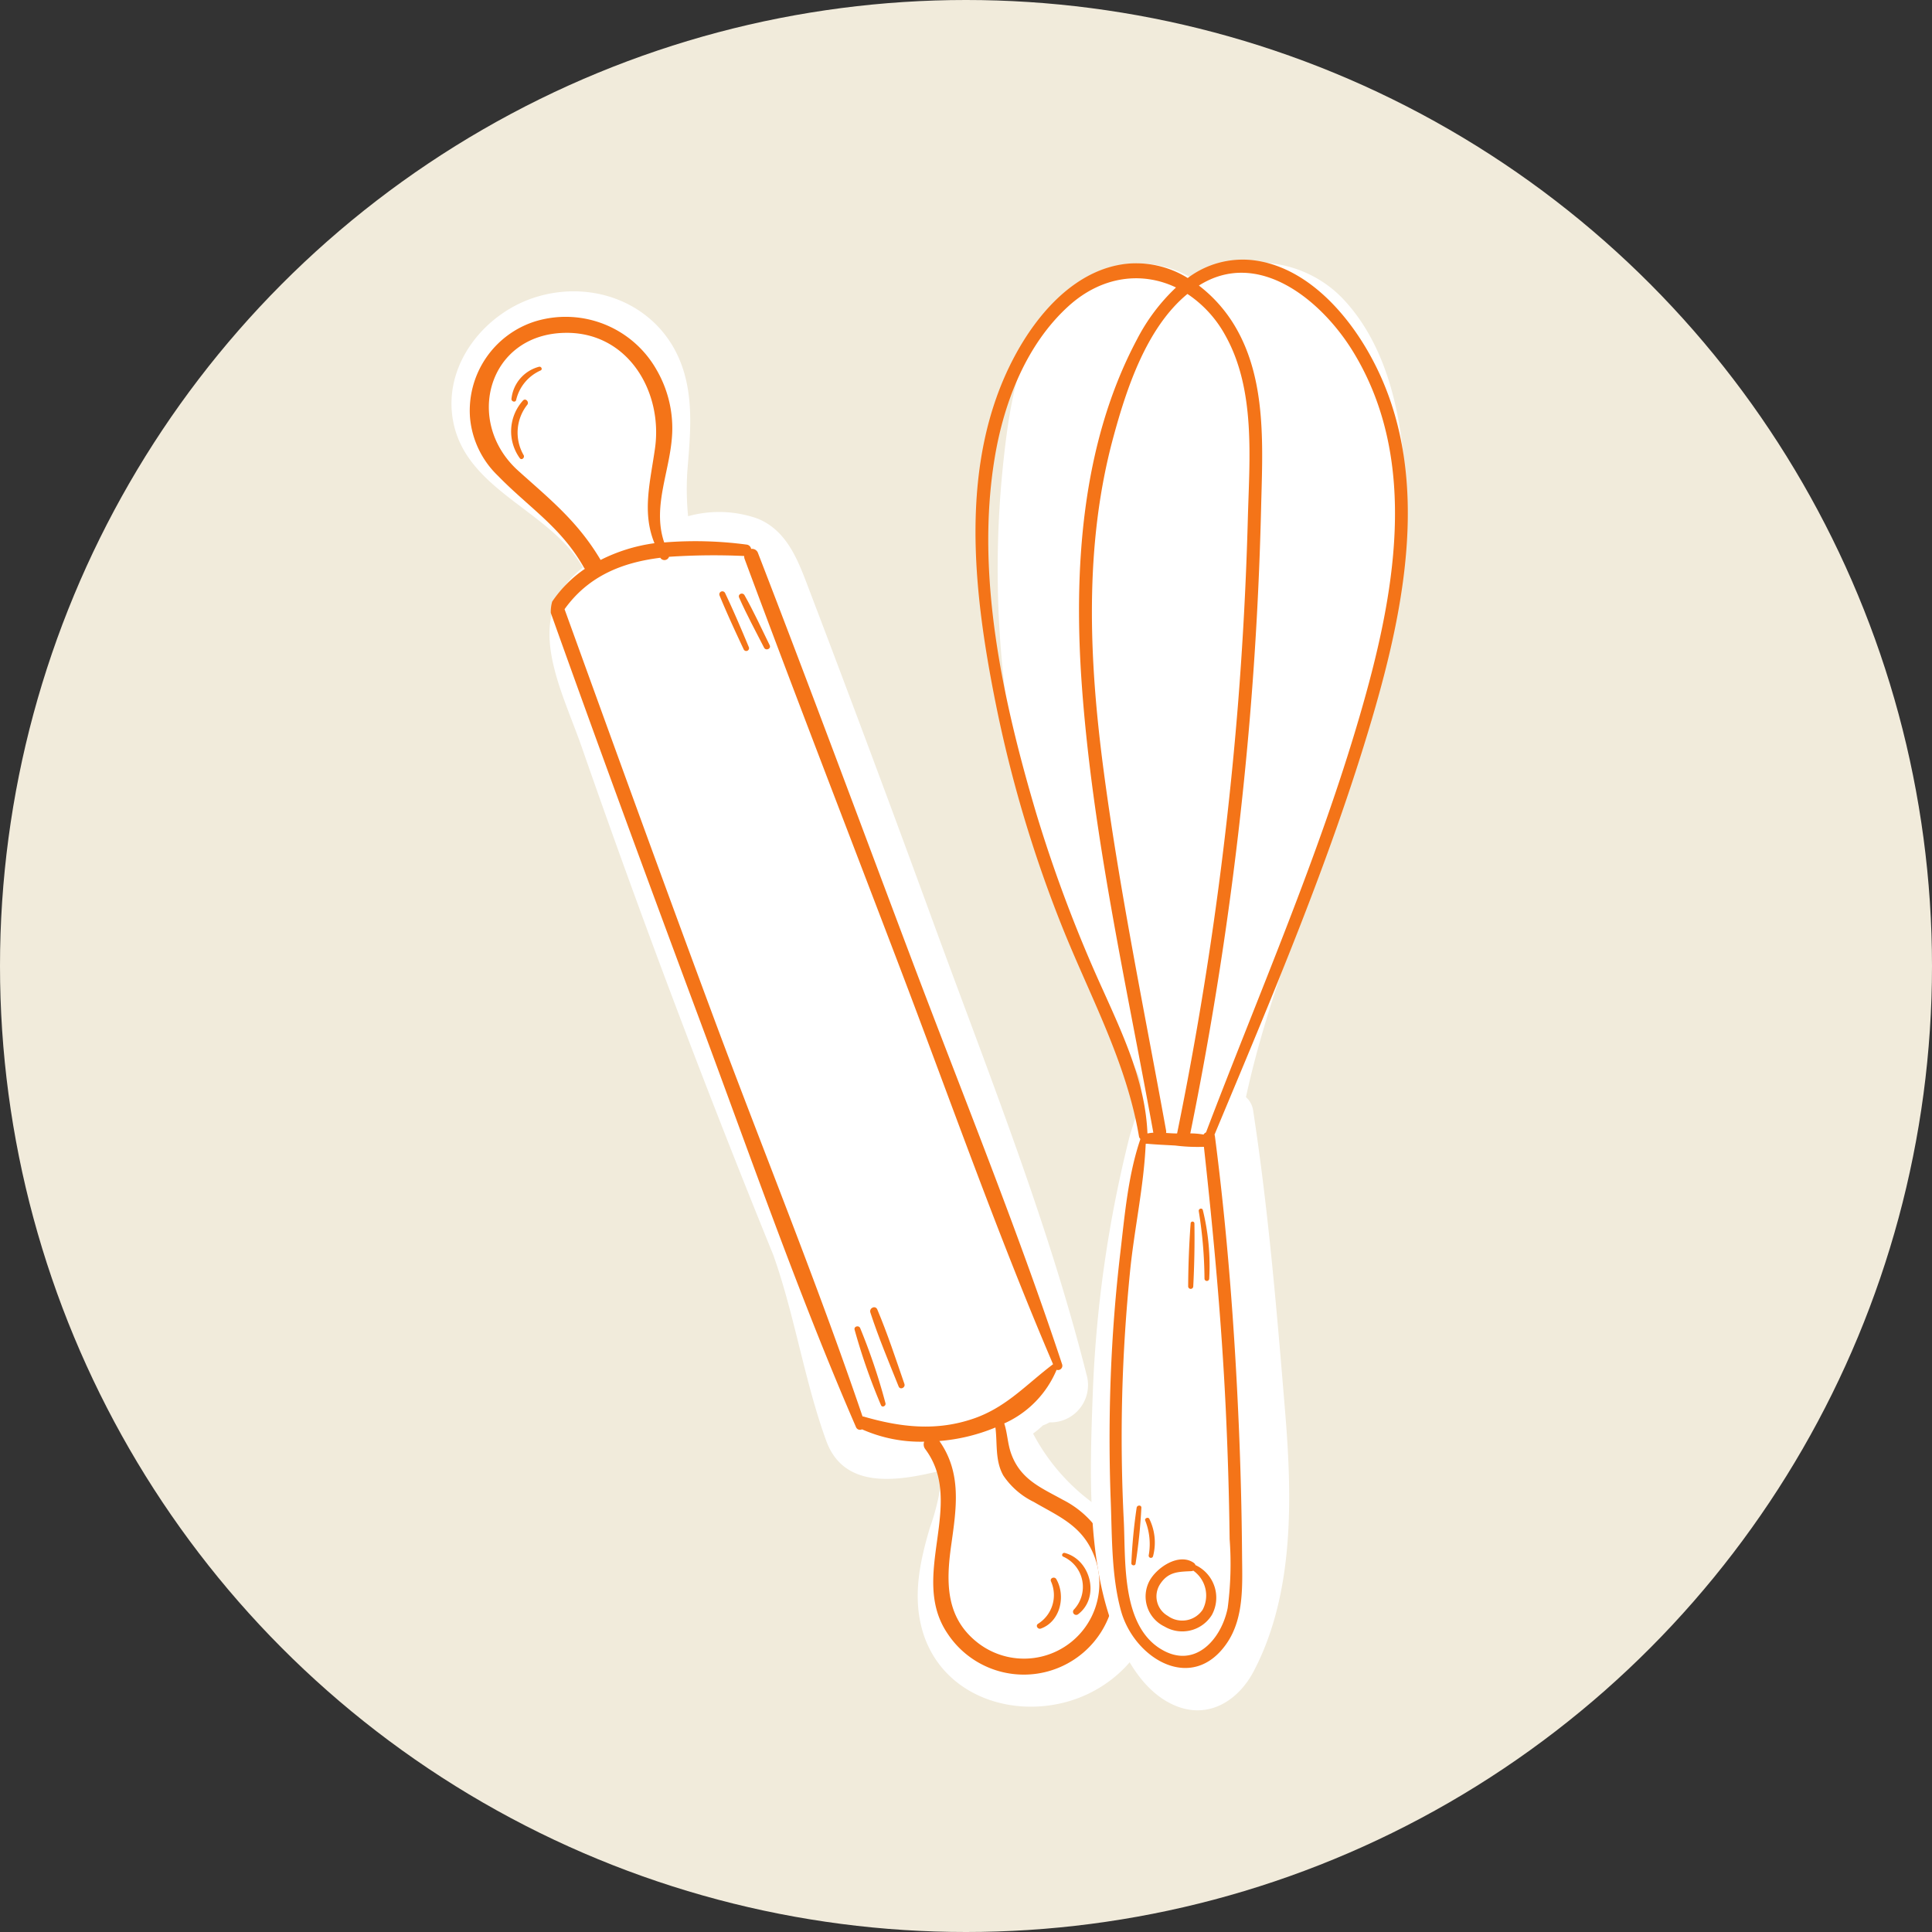 <svg xmlns="http://www.w3.org/2000/svg" width="212.598" height="212.598" viewBox="0 0 212.598 212.598"><rect x="0" y="0" width="212.598" height="212.598" fill="#333333" stroke="none"/><g id="Groupe_190" data-name="Groupe 190" transform="translate(-499.894 -165.666)"><circle id="Ellipse_14" data-name="Ellipse 14" cx="106.299" cy="106.299" r="106.299" transform="translate(499.894 165.666)" fill="#f1ebdb"></circle><g id="Groupe_124" data-name="Groupe 124"><g id="Groupe_121" data-name="Groupe 121"><path id="Trac&#xE9;_499" data-name="Trac&#xE9; 499" d="M549.757,212.016c1.448,7.663,10.7,9.8,14.275,16.1-6.835,5.388-2.467,13.022-.117,19.777q8.727,25.083,18.6,49.747,1.229,3.069,2.477,6.131c.148.443.306.882.452,1.326,2.046,6.247,3.133,12.974,5.369,19.115,2,5.506,8.095,4.4,12.7,3.265a5.824,5.824,0,0,1,.011.725,24.88,24.88,0,0,1-1.317,5.612c-1.056,3.584-1.858,7.255-.9,10.953,1.819,7.041,9.21,9.966,15.862,8.2,6.768-1.8,11.937-8.649,8.951-15.637-1.453-3.4-4.621-5.072-7.309-7.342a22.487,22.487,0,0,1-5.239-6.571,11.034,11.034,0,0,0,1.085-.9,4.292,4.292,0,0,0,.725-.333,4.109,4.109,0,0,0,4.075-5.255c-4.265-16.9-10.847-33.286-16.82-49.642q-4.492-12.3-9.1-24.561-2.3-6.129-4.633-12.248c-1.164-3.054-2.337-6.371-5.613-7.734a12.728,12.728,0,0,0-7.678-.274,30.352,30.352,0,0,1-.026-5.678c.295-3.57.583-7.261-.6-10.716-2.266-6.64-9.282-9.689-15.848-7.8C553.3,199.945,548.577,205.777,549.757,212.016Z" fill="#fff"></path><g id="Groupe_120" data-name="Groupe 120"><path id="Trac&#xE9;_500" data-name="Trac&#xE9; 500" d="M551.612,211.579a10.1,10.1,0,0,0,3.092,6.459c3.4,3.49,6.914,5.617,9.426,10.048a.961.961,0,0,0,.127.174,13.526,13.526,0,0,0-3.6,3.607,4.1,4.1,0,0,0-.154,1.236c5.356,15.02,10.869,29.986,16.434,44.931,5.551,14.91,10.81,30.052,17.143,44.652a.48.48,0,0,0,.672.264,15.879,15.879,0,0,0,6.841,1.359.847.847,0,0,0,.126.83c4.483,6.031-1.847,13.978,2.449,20.293a10.057,10.057,0,0,0,17.546-9.705,10.653,10.653,0,0,0-4.855-5.02c-2.4-1.33-4.657-2.221-5.69-5.063-.405-1.116-.408-2.239-.768-3.343a11.2,11.2,0,0,0,5.761-5.9.477.477,0,0,0,.607-.606c-4.984-15.069-11.009-29.832-16.607-44.682s-11.119-29.761-16.852-44.573a.686.686,0,0,0-.759-.469.578.578,0,0,0-.535-.482,42.483,42.483,0,0,0-9.033-.232c-1.389-4.069.785-8.082.888-12.279a12.813,12.813,0,0,0-1.7-6.669,11.5,11.5,0,0,0-13.352-5.389A10.3,10.3,0,0,0,551.612,211.579ZM610.3,328.032a8.487,8.487,0,0,0,3.351,2.906c2.608,1.524,5.122,2.51,6.464,5.5A8.292,8.292,0,0,1,607.6,346.524c-3.67-2.777-3.614-6.723-3.035-10.828s1.178-7.93-1.3-11.461a20.359,20.359,0,0,0,6.165-1.488C609.658,324.533,609.376,326.394,610.3,328.032ZM581.784,226.848a.852.852,0,0,0,.055.346c5.525,14.889,11.269,29.7,16.924,44.541,5.6,14.691,10.827,29.6,17.01,44.052-2.922,2.2-5.117,4.723-8.718,5.971-4.112,1.425-8.038.974-12.128-.212a.865.865,0,0,0-.12-.013c-5.042-14.847-11.008-29.423-16.467-44.122-5.524-14.873-10.925-29.789-16.322-44.709,2.666-3.725,6.451-5.149,10.542-5.66.013.02.023.041.037.062a.535.535,0,0,0,.917-.168A73.661,73.661,0,0,1,581.784,226.848Zm-19.7-24.556c6.885-.112,10.778,6.449,9.884,12.725-.534,3.75-1.443,7.047-.055,10.424a18.671,18.671,0,0,0-5.928,1.842l0,0c-2.51-4.236-5.553-6.656-9.058-9.809C550.948,212.1,553.574,202.43,562.083,202.292Z" fill="#f47418"></path><path id="Trac&#xE9;_501" data-name="Trac&#xE9; 501" d="M616.914,336.971a3.644,3.644,0,0,1,1.173,5.792.348.348,0,0,0,.434.543c2.439-1.841,1.424-5.988-1.447-6.751C616.8,336.483,616.637,336.871,616.914,336.971Z" fill="#f47418"></path><path id="Trac&#xE9;_502" data-name="Trac&#xE9; 502" d="M615.553,339.7a3.723,3.723,0,0,1-1.443,4.655c-.295.217,0,.632.316.521,2.142-.764,2.769-3.573,1.709-5.433C615.936,339.093,615.37,339.325,615.553,339.7Z" fill="#f47418"></path><path id="Trac&#xE9;_503" data-name="Trac&#xE9; 503" d="M593.932,311.977a66.588,66.588,0,0,0,2.9,8.3c.124.332.6.1.495-.22a66.148,66.148,0,0,0-2.785-8.26C594.389,311.481,593.849,311.613,593.932,311.977Z" fill="#f47418"></path><path id="Trac&#xE9;_504" data-name="Trac&#xE9; 504" d="M595.671,310.1c.9,2.755,2.03,5.443,3.108,8.132.169.42.78.136.635-.281-.947-2.741-1.854-5.516-2.981-8.189C596.22,309.26,595.508,309.6,595.671,310.1Z" fill="#f47418"></path><path id="Trac&#xE9;_505" data-name="Trac&#xE9; 505" d="M581.227,231.425c.828,1.877,1.816,3.686,2.747,5.513.2.384.807.118.615-.273-.9-1.841-1.761-3.716-2.767-5.5C581.62,230.8,581.055,231.034,581.227,231.425Z" fill="#f47418"></path><path id="Trac&#xE9;_506" data-name="Trac&#xE9; 506" d="M579.075,231.194c.827,2.009,1.738,3.979,2.663,5.943a.308.308,0,0,0,.562-.249c-.834-2.005-1.683-4-2.616-5.963A.333.333,0,0,0,579.075,231.194Z" fill="#f47418"></path><path id="Trac&#xE9;_507" data-name="Trac&#xE9; 507" d="M557.085,216.075c.2.293.6-.048.423-.338a4.948,4.948,0,0,1,.424-5.552c.2-.3-.194-.734-.475-.458A5.05,5.05,0,0,0,557.085,216.075Z" fill="#f47418"></path><path id="Trac&#xE9;_508" data-name="Trac&#xE9; 508" d="M556.175,209.567c-.018.286.425.424.514.123a4.73,4.73,0,0,1,2.681-3.252c.273-.112.086-.49-.181-.408A4.087,4.087,0,0,0,556.175,209.567Z" fill="#f47418"></path></g></g><g id="Groupe_123" data-name="Groupe 123"><path id="Trac&#xE9;_509" data-name="Trac&#xE9; 509" d="M616.782,267.363a93.267,93.267,0,0,0,5.351,11.555c.957,1.729,2.552,3.556,3.157,5.428.641,1.981-.649,4.6-1.146,6.58a136.211,136.211,0,0,0-4.009,28.287c-.294,8.163-.664,17.729,2.247,25.51,1.267,3.389,3.388,7.237,6.912,8.664,3.644,1.475,6.88-.606,8.573-3.844,4.5-8.6,4.21-19.226,3.436-28.612-.91-11.018-1.834-22.1-3.508-33.026a2.473,2.473,0,0,0-.795-1.518c4.458-20.472,15.792-39,17.361-60.175.663-8.958-.124-20.689-6.641-27.615-4.275-4.542-11.417-5.356-15.974-1.875a11.564,11.564,0,0,0-11.852-.809c-7.217,3.572-8.725,12.841-9.524,19.987A111.058,111.058,0,0,0,616.782,267.363Z" fill="#fff"></path><g id="Groupe_122" data-name="Groupe 122"><path id="Trac&#xE9;_510" data-name="Trac&#xE9; 510" d="M634.892,346.49c1.945-2.832,1.7-6.528,1.678-9.8q-.057-7.2-.368-14.392c-.458-10.56-1.262-21.135-2.621-31.619a.541.541,0,0,0-.043-.152c6.264-15.014,12.715-30.111,17.32-45.735,3.869-13.126,6.772-28.307-.633-40.8-2.674-4.512-7-9.069-12.5-9.7a10.061,10.061,0,0,0-7.134,1.966,10.762,10.762,0,0,0-6.648-1.575c-5.717.584-9.948,5.543-12.468,10.313-6.125,11.593-4.495,25.707-2.017,38.06a140.956,140.956,0,0,0,7.283,24.509c3.076,7.707,7.086,14.9,8.491,23.167a.388.388,0,0,0,.128.228.587.587,0,0,0,.01.093c-1.343,3.946-1.709,8.321-2.193,12.445q-.8,6.8-1.057,13.647t0,13.686c.151,3.931.071,8.216,1.114,12.041C624.666,348.14,631.048,352.084,634.892,346.49Zm13.84-142.217c7.531,12.2,4.551,27.257.787,40.166-4.555,15.622-11.119,30.6-16.895,45.786-.006.014,0,.027-.005.041a.612.612,0,0,0-.287.248,8.227,8.227,0,0,0-1.458-.129,394.909,394.909,0,0,0,6.527-45.4q.984-11.661,1.264-23.366c.156-6.521.648-13.864-2.7-19.759a15.8,15.8,0,0,0-4.145-4.772C638.391,192.939,645.327,198.757,648.732,204.273Zm-18.172-6.261a12.91,12.91,0,0,1,4.164,4.553c3.354,5.985,2.661,13.537,2.484,20.14q-.276,10.338-1.1,20.651a391.971,391.971,0,0,1-6.686,47.034c-.135,0-.269,0-.4-.006-.256-.009-.53-.029-.812-.048a.741.741,0,0,0,0-.274c-2.389-13.189-5.125-26.371-6.879-39.664-1.6-12.109-2.16-24.668,1.061-36.57C623.849,208.449,626.039,201.736,630.56,198.012Zm-9.281,76.638a155.217,155.217,0,0,1-7.367-19.518c-3.663-12.358-6.7-26.2-4.557-39.105,1.007-6.081,3.47-12.465,8.132-16.686,3.674-3.327,8.108-3.817,11.815-2.039a21.146,21.146,0,0,0-4.3,5.722c-6.13,11.537-6.984,25.371-6.056,38.153,1.2,16.512,4.914,32.871,7.862,49.132a4.13,4.13,0,0,0-.648.087C625.94,284.828,623.532,279.66,621.279,274.65Zm6.227,72.4c-4.238-2.728-3.731-9.7-3.953-14.1q-.345-6.836-.173-13.685c.116-4.562.412-9.117.862-13.658.463-4.674,1.522-9.379,1.725-14.07l.052,0a.175.175,0,0,0,.05-.018c1.035.1,2.1.142,3.139.2a20,20,0,0,0,3.165.144c1.052,9.576,1.942,19.153,2.4,28.78q.342,7.191.431,14.39a37.037,37.037,0,0,1-.217,7.586C634.274,346.148,631.265,349.466,627.506,347.047Z" fill="#f47418"></path><path id="Trac&#xE9;_511" data-name="Trac&#xE9; 511" d="M633.248,343.376a3.959,3.959,0,0,0-1.76-5.467.261.261,0,0,0-.04-.009.527.527,0,0,0-.209-.271c-1.649-1.121-4.081.546-4.864,2.015a3.666,3.666,0,0,0,1.667,5.009A3.833,3.833,0,0,0,633.248,343.376Zm-4.853.1a2.47,2.47,0,0,1-.782-3.581c.887-1.287,1.992-1.273,3.376-1.338a.535.535,0,0,0,.211-.057,3.348,3.348,0,0,1,1.039,4.294A2.706,2.706,0,0,1,628.4,343.48Z" fill="#f47418"></path><path id="Trac&#xE9;_512" data-name="Trac&#xE9; 512" d="M624.852,337.746a60.062,60.062,0,0,0,.639-6.155c.029-.337-.485-.33-.522,0a59.127,59.127,0,0,0-.58,6.1C624.387,337.944,624.8,338.014,624.852,337.746Z" fill="#f47418"></path><path id="Trac&#xE9;_513" data-name="Trac&#xE9; 513" d="M626.775,336.915a5.907,5.907,0,0,0-.406-4.107c-.118-.249-.557-.078-.454.182a6.991,6.991,0,0,1,.388,3.8A.244.244,0,0,0,626.775,336.915Z" fill="#f47418"></path><path id="Trac&#xE9;_514" data-name="Trac&#xE9; 514" d="M632.957,306.385a25.668,25.668,0,0,0-.7-7.551c-.073-.3-.5-.174-.45.116a48.213,48.213,0,0,1,.63,7.433A.261.261,0,0,0,632.957,306.385Z" fill="#f47418"></path><path id="Trac&#xE9;_515" data-name="Trac&#xE9; 515" d="M631.2,307.215c.12-2.306.166-4.626.128-6.934a.208.208,0,0,0-.415,0c-.171,2.3-.26,4.624-.273,6.933A.28.28,0,0,0,631.2,307.215Z" fill="#f47418"></path></g></g></g></g></svg>